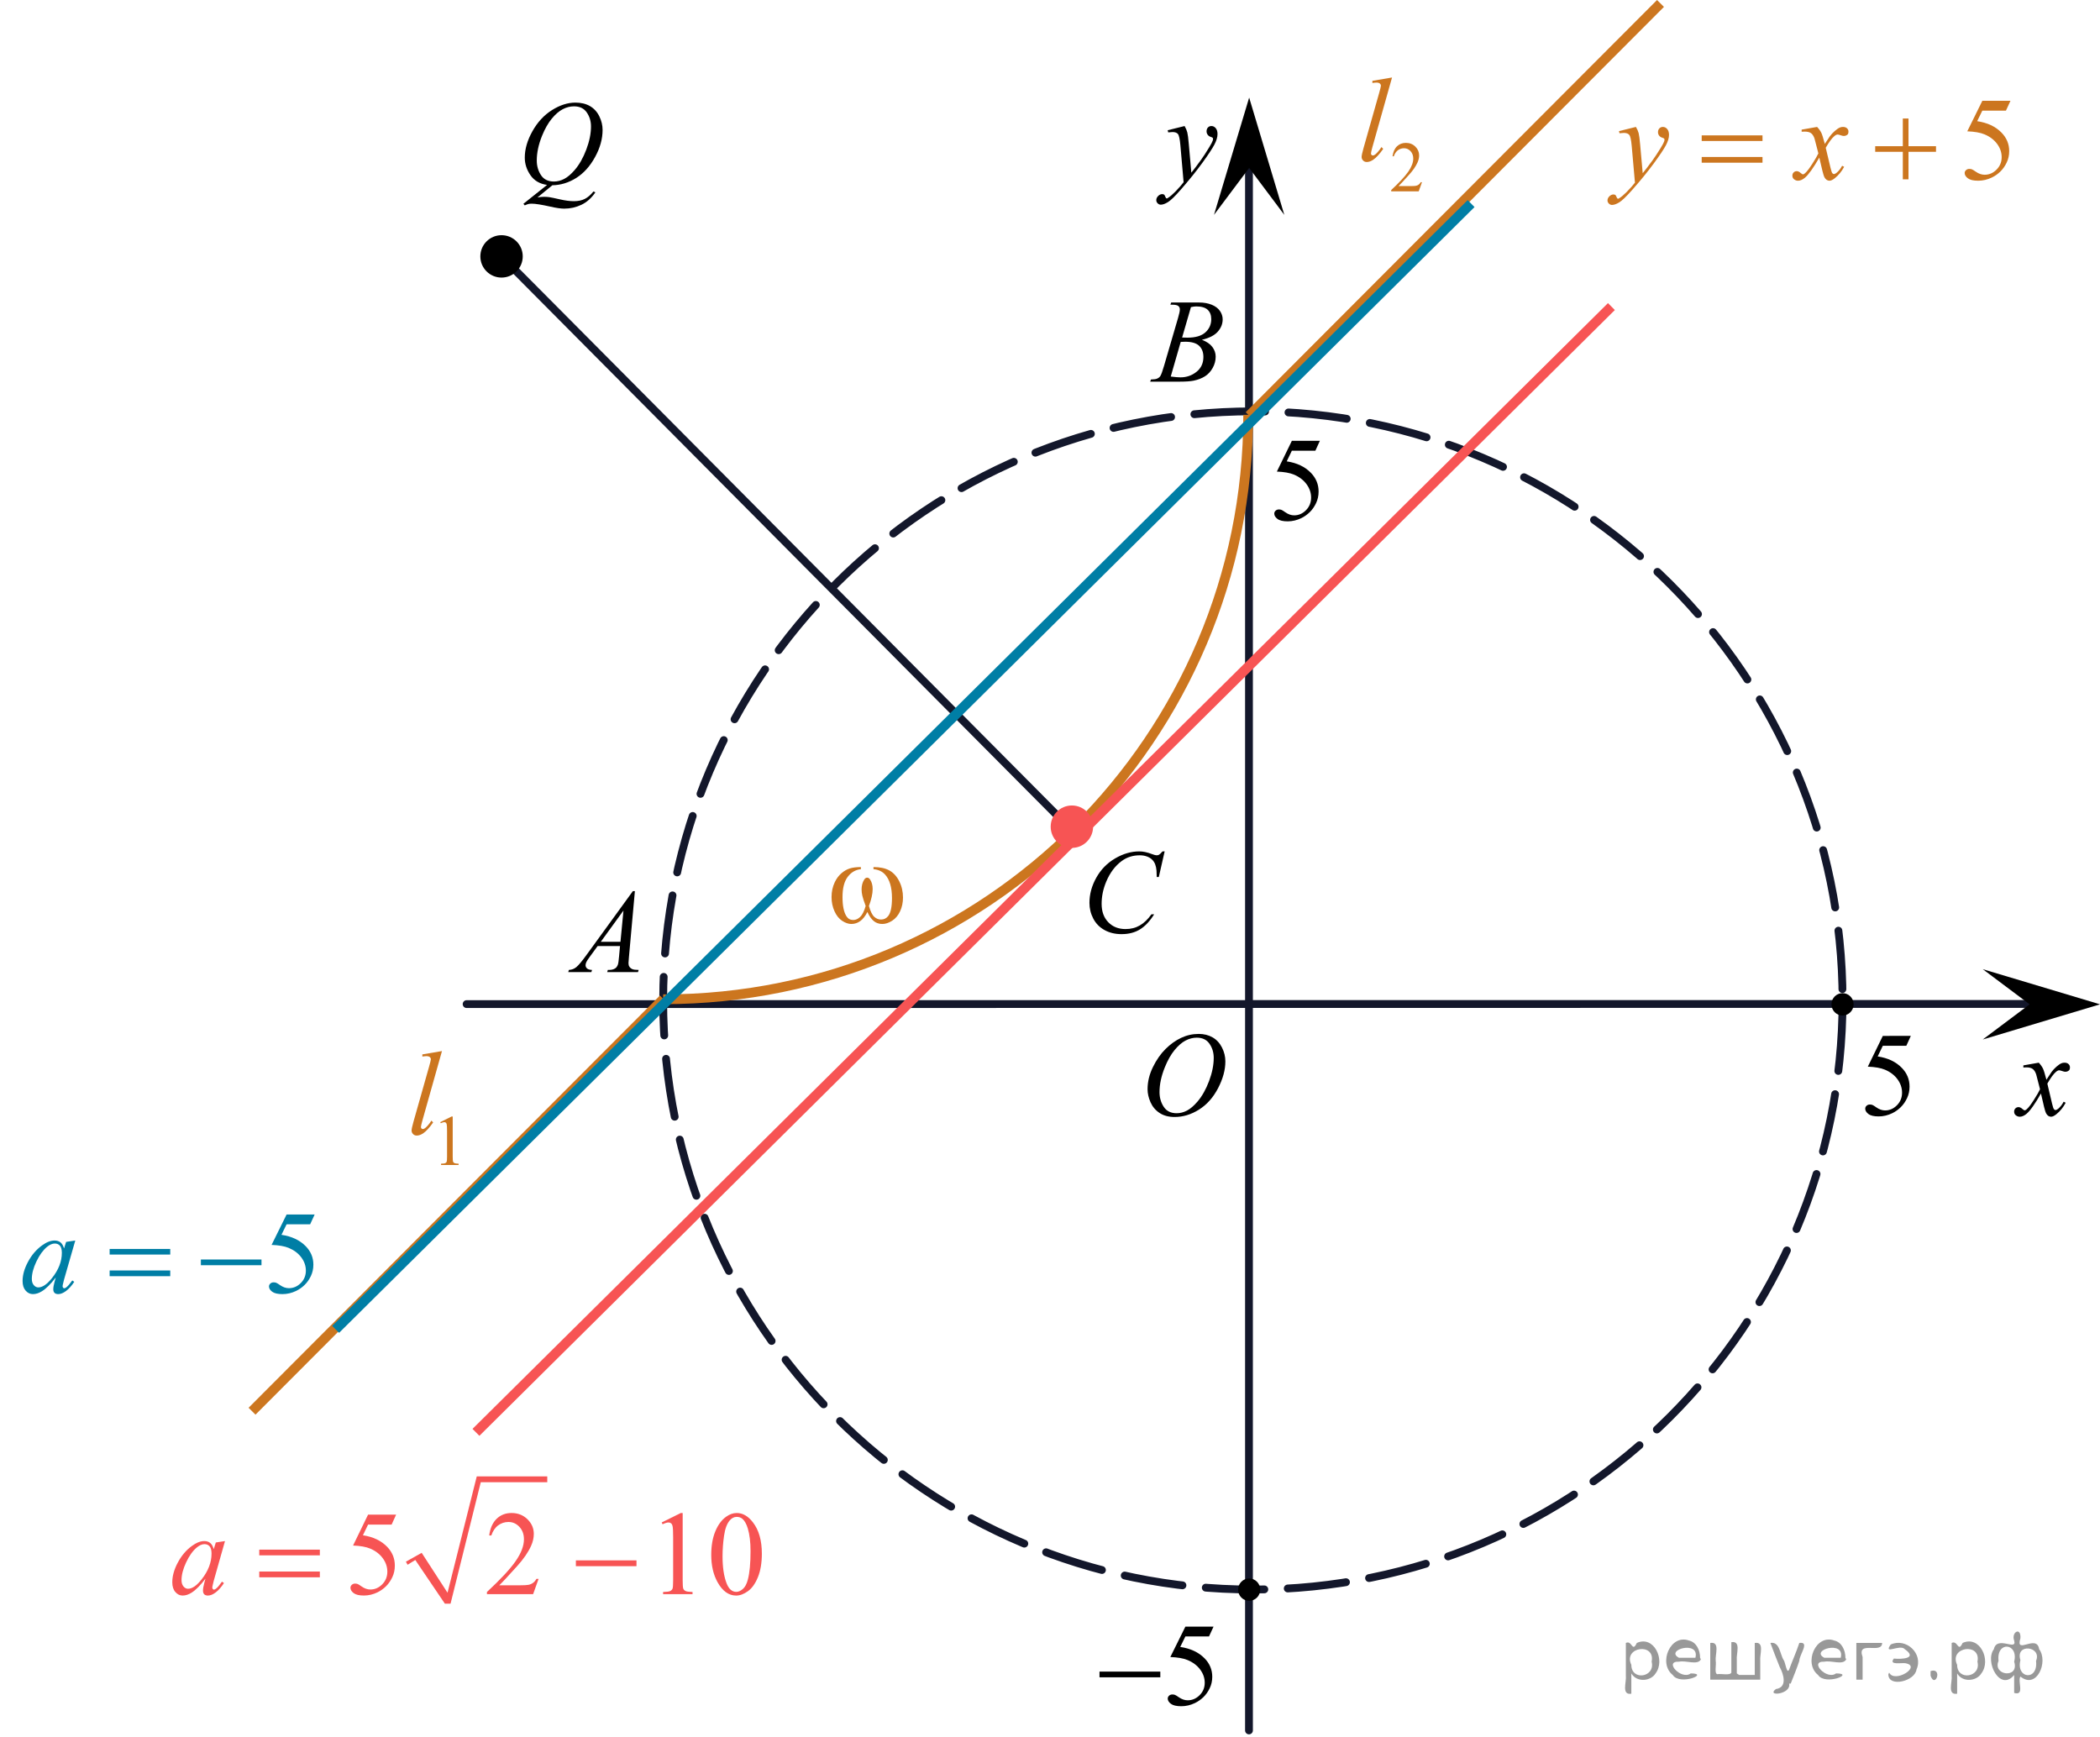 <?xml version="1.0" encoding="utf-8"?>
<!-- Generator: Adobe Illustrator 27.2.0, SVG Export Plug-In . SVG Version: 6.00 Build 0)  -->
<svg version="1.1" id="Слой_1" xmlns="http://www.w3.org/2000/svg" xmlns:xlink="http://www.w3.org/1999/xlink" x="0px" y="0px"
	 width="268.786px" height="222.351px" viewBox="0 0 268.786 222.351" enable-background="new 0 0 268.786 222.351"
	 xml:space="preserve">
<path fill="none" stroke="#13172B" stroke-linecap="round" stroke-linejoin="round" stroke-miterlimit="8" stroke-dasharray="7.5,3" d="
	M160.359,52.654c-41.687,0-75.476,33.758-75.476,75.406c0,41.647,33.789,75.403,75.476,75.403
	c41.685,0,75.475-33.757,75.475-75.403C235.834,86.412,202.044,52.654,160.359,52.654L160.359,52.654z"/>
<line fill="none" x1="17.14" y1="221.499" x2="18.666" y2="220.689"/>
<line fill="none" x1="26.068" y1="211.109" x2="34.5" y2="211.109"/>
<line fill="none" stroke="#13172B" stroke-linejoin="round" stroke-miterlimit="8" x1="136.347" y1="105.423" x2="63.804" y2="32.428"/>
<path fill="#010202" d="M64.195,30.692c-1.176,0-2.129,0.951-2.129,2.125c0,1.175,0.953,2.126,2.129,2.126
	c1.175,0,2.128-0.952,2.128-2.126C66.323,31.643,65.371,30.692,64.195,30.692L64.195,30.692z"/>
<line fill="none" stroke="#13172B" stroke-linecap="round" stroke-linejoin="round" stroke-miterlimit="8" x1="59.724" y1="128.527" x2="261.282" y2="128.508"/>
<line fill="none" stroke="#13172B" stroke-linecap="round" stroke-linejoin="round" stroke-miterlimit="8" x1="159.861" y1="221.499" x2="159.861" y2="21.497"/>
<line fill="none" stroke="#CC761F" stroke-width="1.25" stroke-linejoin="round" stroke-miterlimit="8" x1="159.884" y1="53.205" x2="212.532" y2="0.442"/>
<path fill="none" stroke="#CC761F" stroke-width="1.25" stroke-linejoin="round" stroke-miterlimit="8" d="M84.883,127.91
	c41.353,0,74.878-33.491,74.878-74.809"/>
<line fill="none" stroke="#CC761F" stroke-width="1.25" stroke-linejoin="round" stroke-miterlimit="8" x1="32.26" y1="180.638" x2="84.908" y2="127.874"/>
<line fill="none" stroke="#007EA5" stroke-width="1.25" stroke-linejoin="round" stroke-miterlimit="8" x1="42.959" y1="170.163" x2="188.291" y2="26.059"/>
<path fill="#00CC33" d="M137.195,103.692c-1.176,0-2.128,0.951-2.128,2.125c0,1.175,0.952,2.127,2.128,2.127
	c1.175,0,2.127-0.952,2.127-2.127C139.322,104.643,138.37,103.692,137.195,103.692L137.195,103.692z"/>
<line fill="none" stroke="#F75454" stroke-width="1.25" stroke-linejoin="round" stroke-miterlimit="8" x1="60.918" y1="183.345" x2="206.25" y2="39.241"/>
<polygon points="259.78,128.557 253.779,124.057 268.786,128.557 253.779,133.057 "/>
<polygon points="159.884,21.497 155.384,27.503 159.884,12.492 164.384,27.503 "/>
<g>
	<g>
		<g>
			<g>
				<g>
					<g>
						<g>
							<g>
								<g>
									<g>
										<g>
											<g>
												<g>
													<g>
														<g>
															<g>
																<g>
																	<g>
																		<g>
																			<g>
																				<g>
																					<g>
																						<g>
																							<g>
																								<defs>
																									<rect id="SVGID_1_" x="143.908" y="128.786" width="16.511" height="18.146"/>
																								</defs>
																								<clipPath id="SVGID_00000110441816865723573580000009170155382635432835_">
																									<use xlink:href="#SVGID_1_"  overflow="visible"/>
																								</clipPath>
																								<g clip-path="url(#SVGID_00000110441816865723573580000009170155382635432835_)">
																									<g enable-background="new    ">
																										<path d="M153.433,132.344c0.665,0,1.253,0.146,1.766,0.44
																											c0.512,0.292,0.914,0.725,1.205,1.297c0.29,0.572,0.435,1.166,0.435,1.78
																											c0,1.09-0.311,2.233-0.935,3.43c-0.623,1.197-1.437,2.111-2.441,2.741
																											c-1.005,0.63-2.044,0.944-3.118,0.944c-0.773,0-1.419-0.174-1.939-0.521
																											c-0.52-0.347-0.904-0.806-1.153-1.375c-0.248-0.57-0.373-1.122-0.373-1.657
																											c0-0.95,0.225-1.889,0.676-2.815s0.989-1.702,1.615-2.324
																											c0.625-0.622,1.292-1.101,2.002-1.435S152.635,132.344,153.433,132.344z M153.182,132.824
																											c-0.493,0-0.974,0.124-1.444,0.371c-0.471,0.247-0.938,0.652-1.4,1.215
																											c-0.463,0.561-0.879,1.298-1.248,2.208c-0.453,1.119-0.68,2.177-0.68,3.171
																											c0,0.71,0.18,1.338,0.54,1.886c0.359,0.547,0.911,0.821,1.655,0.821
																											c0.448,0,0.888-0.113,1.319-0.338c0.431-0.225,0.88-0.609,1.348-1.154
																											c0.586-0.685,1.079-1.559,1.478-2.62c0.399-1.062,0.599-2.054,0.599-2.973
																											c0-0.68-0.18-1.281-0.54-1.804C154.447,133.085,153.905,132.824,153.182,132.824z"/>
																									</g>
																								</g>
																							</g>
																						</g>
																					</g>
																				</g>
																			</g>
																		</g>
																	</g>
																</g>
															</g>
														</g>
													</g>
												</g>
											</g>
										</g>
									</g>
								</g>
							</g>
						</g>
					</g>
				</g>
			</g>
		</g>
	</g>
</g>
<g>
	<g>
		<g>
			<g>
				<g>
					<g>
						<g>
							<g>
								<g>
									<g>
										<g>
											<g>
												<g>
													<g>
														<g>
															<g>
																<g>
																	<g>
																		<g>
																			<g>
																				<g>
																					<g>
																						<g>
																							<defs>
																								
																									<rect id="SVGID_00000142153283888686442440000007591960023141999278_" x="145.292" y="13.149" width="13.743" height="16.697"/>
																							</defs>
																							<clipPath id="SVGID_00000021828349880967727130000016072049001919281047_">
																								<use xlink:href="#SVGID_00000142153283888686442440000007591960023141999278_"  overflow="visible"/>
																							</clipPath>
																							<g clip-path="url(#SVGID_00000021828349880967727130000016072049001919281047_)">
																								<g enable-background="new    ">
																									<path d="M151.619,16.133c0.167,0.289,0.283,0.56,0.347,0.81
																										c0.064,0.252,0.128,0.746,0.192,1.483l0.325,3.678c0.295-0.359,0.724-0.927,1.285-1.704
																										c0.271-0.379,0.606-0.894,1.004-1.547c0.241-0.399,0.389-0.678,0.443-0.838
																										c0.03-0.079,0.044-0.161,0.044-0.246c0-0.055-0.017-0.1-0.052-0.135
																										s-0.124-0.076-0.27-0.123c-0.145-0.048-0.266-0.135-0.361-0.262
																										c-0.096-0.127-0.144-0.273-0.144-0.438c0-0.204,0.059-0.368,0.177-0.493
																										c0.118-0.124,0.266-0.186,0.443-0.186c0.216,0,0.401,0.091,0.554,0.273
																										c0.152,0.182,0.229,0.433,0.229,0.751c0,0.394-0.133,0.844-0.398,1.35
																										c-0.266,0.506-0.778,1.281-1.536,2.328c-0.758,1.046-1.676,2.187-2.753,3.423
																										c-0.743,0.852-1.294,1.389-1.653,1.61c-0.359,0.222-0.667,0.333-0.923,0.333
																										c-0.152,0-0.287-0.059-0.402-0.176c-0.116-0.117-0.173-0.253-0.173-0.407
																										c0-0.194,0.08-0.371,0.24-0.531c0.16-0.159,0.334-0.239,0.52-0.239
																										c0.099,0,0.18,0.022,0.244,0.067c0.039,0.025,0.083,0.097,0.129,0.213
																										c0.047,0.117,0.09,0.196,0.129,0.236c0.024,0.024,0.054,0.037,0.088,0.037
																										c0.03,0,0.082-0.025,0.155-0.075c0.271-0.169,0.585-0.439,0.945-0.807
																										c0.472-0.488,0.822-0.887,1.048-1.196l-0.414-4.738c-0.069-0.782-0.172-1.258-0.31-1.428
																										c-0.138-0.169-0.369-0.254-0.694-0.254c-0.103,0-0.288,0.015-0.554,0.045l-0.066-0.276
																										L151.619,16.133z"/>
																								</g>
																							</g>
																						</g>
																					</g>
																				</g>
																			</g>
																		</g>
																	</g>
																</g>
															</g>
														</g>
													</g>
												</g>
											</g>
										</g>
									</g>
								</g>
							</g>
						</g>
					</g>
				</g>
			</g>
		</g>
	</g>
</g>
<g>
	<g>
		<g>
			<g>
				<g>
					<g>
						<g>
							<g>
								<g>
									<g>
										<g>
											<g>
												<g>
													<g>
														<g>
															<g>
																<g>
																	<g>
																		<g>
																			<g>
																				<g>
																					<g>
																						<g>
																							<defs>
																								
																									<rect id="SVGID_00000134251051630929315090000000794670440187840947_" x="255.105" y="133.057" width="12.354" height="13.869"/>
																							</defs>
																							<clipPath id="SVGID_00000084522305854492693260000000139640336774279073_">
																								<use xlink:href="#SVGID_00000134251051630929315090000000794670440187840947_"  overflow="visible"/>
																							</clipPath>
																							<g clip-path="url(#SVGID_00000084522305854492693260000000139640336774279073_)">
																								<g enable-background="new    ">
																									<path d="M260.949,136.025c0.241,0.258,0.423,0.517,0.546,0.774
																										c0.088,0.179,0.233,0.648,0.435,1.408l0.649-0.983c0.172-0.238,0.381-0.466,0.627-0.682
																										c0.246-0.216,0.462-0.364,0.649-0.443c0.118-0.05,0.248-0.074,0.391-0.074
																										c0.211,0,0.38,0.057,0.505,0.171c0.126,0.114,0.188,0.253,0.188,0.417
																										c0,0.19-0.037,0.318-0.111,0.388c-0.138,0.124-0.295,0.186-0.472,0.186
																										c-0.103,0-0.214-0.022-0.332-0.067c-0.231-0.079-0.386-0.119-0.464-0.119
																										c-0.118,0-0.258,0.069-0.421,0.209c-0.305,0.258-0.669,0.757-1.092,1.497l0.605,2.562
																										c0.093,0.393,0.172,0.627,0.236,0.704c0.064,0.077,0.127,0.115,0.191,0.115
																										c0.103,0,0.224-0.058,0.362-0.172c0.271-0.228,0.501-0.526,0.693-0.894l0.258,0.134
																										c-0.31,0.586-0.704,1.073-1.181,1.46c-0.271,0.219-0.499,0.328-0.686,0.328
																										c-0.275,0-0.494-0.156-0.656-0.469c-0.103-0.194-0.317-1.028-0.642-2.503
																										c-0.767,1.346-1.382,2.212-1.844,2.6c-0.3,0.248-0.59,0.372-0.871,0.372
																										c-0.197,0-0.377-0.072-0.539-0.216c-0.118-0.109-0.177-0.256-0.177-0.44
																										c0-0.164,0.054-0.301,0.163-0.41c0.108-0.109,0.241-0.164,0.398-0.164
																										c0.158,0,0.325,0.08,0.502,0.239c0.128,0.114,0.226,0.171,0.295,0.171
																										c0.059,0,0.135-0.04,0.229-0.119c0.231-0.189,0.546-0.596,0.944-1.222
																										c0.398-0.626,0.659-1.077,0.782-1.355c-0.305-1.207-0.47-1.845-0.494-1.915
																										c-0.113-0.322-0.261-0.551-0.443-0.685c-0.182-0.135-0.45-0.201-0.804-0.201
																										c-0.113,0-0.243,0.005-0.391,0.015v-0.269L260.949,136.025z"/>
																								</g>
																							</g>
																						</g>
																					</g>
																				</g>
																			</g>
																		</g>
																	</g>
																</g>
															</g>
														</g>
													</g>
												</g>
											</g>
										</g>
									</g>
								</g>
							</g>
						</g>
					</g>
				</g>
			</g>
		</g>
	</g>
</g>
<g>
	<g>
		<g>
			<g>
				<g>
					<g>
						<g>
							<g>
								<g>
									<g>
										<g>
											<g>
												<g>
													<g>
														<g>
															<g>
																<g>
																	<g>
																		<g>
																			<g>
																				<g>
																					<g>
																						<defs>
																							
																								<rect id="SVGID_00000142170428129753779940000008351314216093934489_" x="69.758" y="110.516" width="15.125" height="16.694"/>
																						</defs>
																						<clipPath id="SVGID_00000111160250037082140250000009601633081075677871_">
																							<use xlink:href="#SVGID_00000142170428129753779940000008351314216093934489_"  overflow="visible"/>
																						</clipPath>
																						<g clip-path="url(#SVGID_00000111160250037082140250000009601633081075677871_)">
																							<g enable-background="new    ">
																								<path d="M81.262,114.064l-0.761,8.431c-0.04,0.394-0.059,0.652-0.059,0.777
																									c0,0.199,0.037,0.351,0.111,0.456c0.093,0.144,0.22,0.251,0.38,0.321
																									c0.16,0.069,0.429,0.104,0.809,0.104l-0.081,0.276h-3.944l0.082-0.276h0.17
																									c0.32,0,0.581-0.07,0.783-0.209c0.143-0.095,0.253-0.252,0.333-0.472
																									c0.054-0.154,0.105-0.518,0.155-1.091l0.118-1.285h-2.866l-1.019,1.397
																									c-0.231,0.314-0.377,0.539-0.435,0.676c-0.059,0.138-0.089,0.266-0.089,0.386
																									c0,0.159,0.064,0.296,0.192,0.41c0.128,0.115,0.34,0.178,0.635,0.188l-0.081,0.276h-2.962
																									l0.082-0.276c0.364-0.015,0.685-0.139,0.964-0.37c0.278-0.231,0.693-0.727,1.244-1.483
																									l5.982-8.236L81.262,114.064L81.262,114.064z M79.8,116.552l-2.903,3.999h2.519L79.8,116.552
																									z"/>
																							</g>
																						</g>
																					</g>
																				</g>
																			</g>
																		</g>
																	</g>
																</g>
															</g>
														</g>
													</g>
												</g>
											</g>
										</g>
									</g>
								</g>
							</g>
						</g>
					</g>
				</g>
			</g>
		</g>
	</g>
</g>
<g>
	<g>
		<g>
			<g>
				<g>
					<g>
						<g>
							<g>
								<g>
									<g>
										<g>
											<g>
												<g>
													<g>
														<g>
															<g>
																<g>
																	<g>
																		<g>
																			<g>
																				<g>
																					<g>
																						<g>
																							<defs>
																								
																									<rect id="SVGID_00000023248087867242786880000006081394630441324457_" x="144.602" y="34.943" width="15.124" height="16.695"/>
																							</defs>
																							<clipPath id="SVGID_00000150811905475741404950000006031541288427196295_">
																								<use xlink:href="#SVGID_00000023248087867242786880000006081394630441324457_"  overflow="visible"/>
																							</clipPath>
																							<g clip-path="url(#SVGID_00000150811905475741404950000006031541288427196295_)">
																								<g enable-background="new    ">
																									<path d="M149.803,38.998l0.103-0.277h3.575c0.601,0,1.136,0.095,1.606,0.284
																										c0.47,0.19,0.822,0.454,1.056,0.793c0.234,0.339,0.351,0.697,0.351,1.076
																										c0,0.583-0.208,1.109-0.624,1.58s-1.094,0.818-2.034,1.042
																										c0.606,0.231,1.051,0.534,1.336,0.912c0.286,0.379,0.428,0.795,0.428,1.248
																										c0,0.504-0.128,0.984-0.384,1.442c-0.256,0.459-0.585,0.815-0.986,1.069
																										c-0.401,0.254-0.885,0.44-1.451,0.56c-0.404,0.085-1.034,0.127-1.891,0.127h-3.67
																										l0.096-0.276c0.384-0.01,0.645-0.048,0.783-0.112c0.197-0.085,0.337-0.196,0.421-0.336
																										c0.118-0.19,0.276-0.623,0.473-1.301l1.794-6.136c0.153-0.519,0.229-0.882,0.229-1.091
																										c0-0.185-0.068-0.33-0.203-0.438c-0.135-0.107-0.393-0.161-0.771-0.161
																										C149.956,39.005,149.877,39.003,149.803,38.998z M149.847,48.198
																										c0.532,0.069,0.948,0.104,1.248,0.104c0.768,0,1.449-0.234,2.042-0.703
																										c0.593-0.468,0.89-1.103,0.89-1.905c0-0.613-0.184-1.092-0.55-1.435
																										s-0.959-0.516-1.776-0.516c-0.158,0-0.35,0.008-0.576,0.022L149.847,48.198z M151.302,43.205
																										c0.32,0.01,0.551,0.016,0.694,0.016c1.024,0,1.786-0.227,2.286-0.677
																										c0.499-0.451,0.75-1.015,0.75-1.692c0-0.514-0.153-0.913-0.458-1.2
																										c-0.305-0.286-0.792-0.43-1.462-0.43c-0.177,0-0.403,0.03-0.679,0.09L151.302,43.205z"/>
																								</g>
																							</g>
																						</g>
																					</g>
																				</g>
																			</g>
																		</g>
																	</g>
																</g>
															</g>
														</g>
													</g>
												</g>
											</g>
										</g>
									</g>
								</g>
							</g>
						</g>
					</g>
				</g>
			</g>
		</g>
	</g>
</g>
<g>
	<g>
		<g>
			<g>
				<g>
					<g>
						<g>
							<g>
								<g>
									<g>
										<g>
											<g>
												<g>
													<g>
														<g>
															<g>
																<g>
																	<g>
																		<g>
																			<g>
																				<g>
																					<g>
																						<g>
																							<defs>
																								
																									<rect id="SVGID_00000111181122233604588430000004699521045081018015_" x="136.347" y="105.423" width="16.51" height="18.079"/>
																							</defs>
																							<clipPath id="SVGID_00000085955938090360893250000001934474623957075097_">
																								<use xlink:href="#SVGID_00000111181122233604588430000004699521045081018015_"  overflow="visible"/>
																							</clipPath>
																							<g clip-path="url(#SVGID_00000085955938090360893250000001934474623957075097_)">
																								<g enable-background="new    ">
																									<path d="M149.068,108.979l-0.747,3.279h-0.266l-0.03-0.822
																										c-0.025-0.299-0.081-0.565-0.17-0.799c-0.089-0.234-0.222-0.438-0.399-0.608
																										c-0.177-0.172-0.401-0.307-0.672-0.403c-0.271-0.098-0.571-0.146-0.901-0.146
																										c-0.882,0-1.653,0.244-2.312,0.732c-0.842,0.622-1.502,1.501-1.98,2.637
																										c-0.394,0.935-0.591,1.885-0.591,2.846c0,0.981,0.283,1.764,0.85,2.349
																										c0.566,0.585,1.303,0.878,2.209,0.878c0.685,0,1.294-0.154,1.829-0.464
																										c0.535-0.309,1.031-0.784,1.489-1.426h0.348c-0.542,0.871-1.143,1.512-1.803,1.923
																										c-0.66,0.411-1.451,0.616-2.372,0.616c-0.817,0-1.542-0.173-2.172-0.519
																										c-0.631-0.347-1.111-0.833-1.441-1.461c-0.33-0.627-0.495-1.302-0.495-2.023
																										c0-1.105,0.293-2.182,0.879-3.227c0.586-1.046,1.39-1.867,2.412-2.465
																										s2.053-0.896,3.092-0.896c0.488,0,1.034,0.117,1.64,0.351
																										c0.266,0.1,0.458,0.149,0.576,0.149c0.118,0,0.222-0.024,0.31-0.074
																										c0.088-0.05,0.236-0.191,0.443-0.426L149.068,108.979L149.068,108.979z"/>
																								</g>
																							</g>
																						</g>
																					</g>
																				</g>
																			</g>
																		</g>
																	</g>
																</g>
															</g>
														</g>
													</g>
												</g>
											</g>
										</g>
									</g>
								</g>
							</g>
						</g>
					</g>
				</g>
			</g>
		</g>
	</g>
</g>
<g>
	<g>
		<g>
			<g>
				<g>
					<g>
						<g>
							<g>
								<g>
									<g>
										<g>
											<g>
												<g>
													<g>
														<g>
															<g>
																<g>
																	<g>
																		<g>
																			<g>
																				<g>
																					<g>
																						<defs>
																							
																								<rect id="SVGID_00000082350899651603900320000003759438641300266630_" x="160.318" y="52.654" width="12.359" height="18.068"/>
																						</defs>
																						<clipPath id="SVGID_00000115506609972757452360000004272613298954435478_">
																							<use xlink:href="#SVGID_00000082350899651603900320000003759438641300266630_"  overflow="visible"/>
																						</clipPath>
																						<g clip-path="url(#SVGID_00000115506609972757452360000004272613298954435478_)">
																							<g enable-background="new    ">
																								<path d="M168.934,56.425l-0.576,1.27h-3.01l-0.656,1.359
																									c1.303,0.194,2.336,0.685,3.099,1.472c0.654,0.677,0.981,1.474,0.981,2.39
																									c0,0.533-0.107,1.026-0.321,1.48s-0.483,0.839-0.808,1.157
																									c-0.325,0.318-0.686,0.575-1.085,0.769c-0.565,0.273-1.146,0.411-1.741,0.411
																									c-0.6,0-1.037-0.103-1.31-0.31c-0.273-0.206-0.409-0.435-0.409-0.684
																									c0-0.139,0.056-0.263,0.169-0.369c0.113-0.107,0.256-0.161,0.428-0.161
																									c0.128,0,0.24,0.021,0.335,0.06c0.096,0.04,0.259,0.143,0.491,0.307
																									c0.369,0.259,0.743,0.389,1.122,0.389c0.575,0,1.081-0.221,1.516-0.661
																									c0.435-0.44,0.653-0.978,0.653-1.609c0-0.613-0.194-1.185-0.583-1.715
																									c-0.388-0.53-0.924-0.94-1.608-1.228c-0.536-0.224-1.267-0.353-2.191-0.389l1.918-3.936
																									L168.934,56.425L168.934,56.425z"/>
																							</g>
																						</g>
																					</g>
																				</g>
																			</g>
																		</g>
																	</g>
																</g>
															</g>
														</g>
													</g>
												</g>
											</g>
										</g>
									</g>
								</g>
							</g>
						</g>
					</g>
				</g>
			</g>
		</g>
	</g>
</g>
<g>
	<g>
		<g>
			<g>
				<g>
					<g>
						<g>
							<g>
								<g>
									<g>
										<g>
											<g>
												<g>
													<g>
														<g>
															<g>
																<g>
																	<g>
																		<g>
																			<g>
																				<g>
																					<g>
																						<defs>
																							
																								<rect id="SVGID_00000179615518881132028980000011133778026685044880_" x="235.956" y="128.825" width="12.359" height="18.068"/>
																						</defs>
																						<clipPath id="SVGID_00000162320069991504080210000001780556857554886560_">
																							<use xlink:href="#SVGID_00000179615518881132028980000011133778026685044880_"  overflow="visible"/>
																						</clipPath>
																						<g clip-path="url(#SVGID_00000162320069991504080210000001780556857554886560_)">
																							<g enable-background="new    ">
																								<path d="M244.572,132.596l-0.576,1.27h-3.01l-0.656,1.359
																									c1.303,0.194,2.336,0.685,3.099,1.472c0.654,0.677,0.981,1.474,0.981,2.39
																									c0,0.533-0.107,1.026-0.321,1.48s-0.483,0.839-0.808,1.157
																									c-0.325,0.318-0.686,0.575-1.085,0.769c-0.565,0.273-1.146,0.411-1.741,0.411
																									c-0.6,0-1.037-0.103-1.31-0.31c-0.273-0.206-0.409-0.435-0.409-0.684
																									c0-0.139,0.056-0.263,0.169-0.369c0.113-0.107,0.256-0.161,0.428-0.161
																									c0.128,0,0.24,0.021,0.335,0.06c0.096,0.04,0.259,0.143,0.491,0.307
																									c0.369,0.259,0.743,0.389,1.122,0.389c0.575,0,1.081-0.221,1.516-0.661
																									c0.435-0.44,0.653-0.978,0.653-1.609c0-0.613-0.194-1.185-0.583-1.715
																									c-0.388-0.53-0.924-0.94-1.608-1.228c-0.536-0.224-1.267-0.353-2.191-0.389l1.918-3.936
																									L244.572,132.596L244.572,132.596z"/>
																							</g>
																						</g>
																					</g>
																				</g>
																			</g>
																		</g>
																	</g>
																</g>
															</g>
														</g>
													</g>
												</g>
											</g>
										</g>
									</g>
								</g>
							</g>
						</g>
					</g>
				</g>
			</g>
		</g>
	</g>
</g>
<g>
	<g>
		<g>
			<g>
				<g>
					<g>
						<g>
							<g>
								<g>
									<g>
										<g>
											<g>
												<g>
													<g>
														<g>
															<g>
																<g>
																	<g>
																		<g>
																			<g>
																				<g>
																					<g>
																						<g>
																							<defs>
																								
																									<rect id="SVGID_00000038408074079832022060000017550416030240857244_" x="64.194" y="9.579" width="16.506" height="20.838"/>
																							</defs>
																							<clipPath id="SVGID_00000042714151850875338050000000929800704589936541_">
																								<use xlink:href="#SVGID_00000038408074079832022060000017550416030240857244_"  overflow="visible"/>
																							</clipPath>
																							<g clip-path="url(#SVGID_00000042714151850875338050000000929800704589936541_)">
																								<g enable-background="new    ">
																									<path d="M70.698,23.714l-1.906,1.56c0.3-0.055,0.579-0.082,0.835-0.082
																										c0.246,0,0.474,0.015,0.683,0.045c0.209,0.029,0.658,0.123,1.345,0.279
																										c0.687,0.157,1.287,0.235,1.799,0.235c0.546,0,1.011-0.096,1.393-0.287
																										c0.382-0.192,0.752-0.512,1.112-0.959l0.244,0.119c-0.507,0.736-1.106,1.268-1.795,1.593
																										c-0.69,0.326-1.421,0.489-2.194,0.489c-0.429,0-1.015-0.085-1.759-0.254
																										c-1.138-0.254-1.933-0.381-2.386-0.381c-0.172,0-0.313,0.013-0.421,0.037
																										c-0.108,0.025-0.271,0.085-0.487,0.18l-0.17-0.201l3.029-2.418
																										c-0.936-0.13-1.645-0.545-2.128-1.246c-0.483-0.701-0.724-1.45-0.724-2.246
																										c0-1.089,0.326-2.216,0.979-3.38c0.652-1.164,1.487-2.065,2.504-2.705
																										c1.017-0.639,2.016-0.959,2.996-0.959c0.729,0,1.351,0.149,1.866,0.448
																										s0.913,0.732,1.193,1.302c0.281,0.57,0.421,1.153,0.421,1.75
																										c0,1.145-0.323,2.303-0.968,3.477c-0.645,1.175-1.447,2.063-2.405,2.668
																										C72.794,23.382,71.776,23.694,70.698,23.714z M73.468,13.611c-0.493,0-0.974,0.124-1.444,0.37
																										c-0.471,0.246-0.938,0.648-1.4,1.208c-0.463,0.56-0.879,1.293-1.248,2.198
																										c-0.448,1.114-0.672,2.166-0.672,3.156c0,0.706,0.18,1.331,0.54,1.876
																										c0.359,0.545,0.911,0.817,1.655,0.817c0.443,0,0.882-0.112,1.315-0.336
																										c0.433-0.224,0.881-0.605,1.345-1.142c0.591-0.686,1.086-1.56,1.485-2.619
																										s0.599-2.044,0.599-2.955c0-0.671-0.18-1.268-0.54-1.79S74.197,13.611,73.468,13.611z"/>
																								</g>
																							</g>
																						</g>
																					</g>
																				</g>
																			</g>
																		</g>
																	</g>
																</g>
															</g>
														</g>
													</g>
												</g>
											</g>
										</g>
									</g>
								</g>
							</g>
						</g>
					</g>
				</g>
			</g>
		</g>
	</g>
</g>
<g>
	<g>
		<g>
			<g>
				<g>
					<g>
						<g>
							<defs>
								
									<rect id="SVGID_00000031175443751097672040000017199968085104811953_" x="137.912" y="204.48" width="20.7" height="17.871"/>
							</defs>
							<clipPath id="SVGID_00000108990294604701236140000016572767864139012018_">
								<use xlink:href="#SVGID_00000031175443751097672040000017199968085104811953_"  overflow="visible"/>
							</clipPath>
							<g clip-path="url(#SVGID_00000108990294604701236140000016572767864139012018_)">
								<path d="M155.324,208.213l-0.578,1.255h-3.024l-0.66,1.344c1.309,0.192,2.347,0.677,3.113,1.454
									c0.657,0.67,0.986,1.458,0.986,2.363c0,0.526-0.107,1.014-0.322,1.462s-0.486,0.829-0.811,1.145
									c-0.326,0.315-0.69,0.568-1.09,0.761c-0.568,0.271-1.151,0.405-1.749,0.405
									c-0.603,0-1.042-0.102-1.316-0.306s-0.411-0.43-0.411-0.676c0-0.138,0.057-0.26,0.17-0.365
									c0.113-0.106,0.257-0.159,0.43-0.159c0.128,0,0.241,0.019,0.337,0.06
									c0.096,0.039,0.261,0.14,0.493,0.303c0.371,0.256,0.746,0.384,1.127,0.384
									c0.578,0,1.086-0.218,1.523-0.653c0.438-0.436,0.656-0.967,0.656-1.592c0-0.606-0.195-1.17-0.586-1.694
									c-0.39-0.524-0.929-0.929-1.616-1.215c-0.539-0.222-1.272-0.35-2.201-0.384l1.927-3.891H155.324z"/>
							</g>
						</g>
					</g>
				</g>
			</g>
		</g>
	</g>
	<g>
		<g>
			<g>
				<g>
					<g>
						<g>
							<defs>
								
									<rect id="SVGID_00000057124194440247408020000000088476314739822526_" x="137.912" y="204.48" width="20.7" height="17.871"/>
							</defs>
							<clipPath id="SVGID_00000182513501917996708420000003055053000454843576_">
								<use xlink:href="#SVGID_00000057124194440247408020000000088476314739822526_"  overflow="visible"/>
							</clipPath>
							<g clip-path="url(#SVGID_00000182513501917996708420000003055053000454843576_)">
								<path d="M140.729,213.971h7.783v0.731h-7.783C140.729,214.702,140.729,213.971,140.729,213.971z"/>
							</g>
						</g>
					</g>
				</g>
			</g>
		</g>
	</g>
</g>
<circle stroke="#000000" stroke-width="0.75" stroke-miterlimit="10" cx="64.194" cy="32.818" r="2.338"/>
<g>
	<g>
		<g>
			<g>
				<g>
					<g>
						<g>
							<g>
								<g>
									<g>
										<g>
											<g>
												<g>
													<g>
														<g>
															<g>
																<g>
																	<g>
																		<g>
																			<g>
																				<g>
																					<g>
																						<g>
																							<defs>
																								
																									<rect id="SVGID_00000168797188401543909770000008173575143750855352_" x="50.05" y="129.854" width="12.293" height="22.287"/>
																							</defs>
																							<clipPath id="SVGID_00000127744420515566661720000008553531325964380345_">
																								<use xlink:href="#SVGID_00000168797188401543909770000008173575143750855352_"  overflow="visible"/>
																							</clipPath>
																							<g clip-path="url(#SVGID_00000127744420515566661720000008553531325964380345_)">
																								<g enable-background="new    ">
																									<path fill="#CC761F" d="M56.349,143.638l1.451-0.723h0.144v5.135
																										c0,0.341,0.015,0.554,0.042,0.638c0.028,0.083,0.086,0.147,0.174,0.192
																										s0.267,0.07,0.537,0.076v0.166h-2.243v-0.166c0.281-0.006,0.463-0.03,0.545-0.074
																										c0.082-0.043,0.14-0.102,0.172-0.175s0.048-0.292,0.048-0.657v-3.282
																										c0-0.442-0.015-0.727-0.044-0.853c-0.021-0.096-0.058-0.166-0.111-0.211
																										c-0.055-0.044-0.12-0.066-0.196-0.066c-0.108,0-0.26,0.046-0.453,0.139L56.349,143.638z"/>
																								</g>
																							</g>
																						</g>
																					</g>
																				</g>
																			</g>
																		</g>
																	</g>
																</g>
															</g>
														</g>
													</g>
												</g>
											</g>
										</g>
									</g>
								</g>
							</g>
						</g>
					</g>
				</g>
			</g>
		</g>
	</g>
	<g>
		<g>
			<g>
				<g>
					<g>
						<g>
							<g>
								<g>
									<g>
										<g>
											<g>
												<g>
													<g>
														<g>
															<g>
																<g>
																	<g>
																		<g>
																			<g>
																				<g>
																					<g>
																						<g>
																							<defs>
																								
																									<rect id="SVGID_00000127761043716964665540000004650840688376442536_" x="50.05" y="129.854" width="12.293" height="22.287"/>
																							</defs>
																							<clipPath id="SVGID_00000116953677119997669880000007152224073006879887_">
																								<use xlink:href="#SVGID_00000127761043716964665540000004650840688376442536_"  overflow="visible"/>
																							</clipPath>
																							<g clip-path="url(#SVGID_00000116953677119997669880000007152224073006879887_)">
																								<g enable-background="new    ">
																									<path fill="#CC761F" d="M56.57,134.539l-2.509,8.903c-0.122,0.443-0.184,0.716-0.184,0.815
																										c0,0.074,0.023,0.137,0.069,0.186c0.047,0.05,0.104,0.075,0.173,0.075
																										c0.093,0,0.193-0.043,0.301-0.127c0.254-0.205,0.52-0.521,0.8-0.95l0.22,0.231
																										c-0.465,0.669-0.893,1.135-1.283,1.399c-0.289,0.19-0.562,0.284-0.822,0.284
																										c-0.185,0-0.341-0.065-0.466-0.194c-0.125-0.13-0.188-0.279-0.188-0.449
																										c0-0.18,0.079-0.549,0.235-1.107l1.988-7.018c0.161-0.573,0.242-0.902,0.242-0.987
																										c0-0.12-0.047-0.219-0.14-0.296s-0.237-0.116-0.433-0.116
																										c-0.113,0-0.284,0.018-0.514,0.053v-0.276L56.57,134.539z"/>
																								</g>
																							</g>
																						</g>
																					</g>
																				</g>
																			</g>
																		</g>
																	</g>
																</g>
															</g>
														</g>
													</g>
												</g>
											</g>
										</g>
									</g>
								</g>
							</g>
						</g>
					</g>
				</g>
			</g>
		</g>
	</g>
</g>
<g>
	<g>
		<g>
			<g>
				<g>
					<g>
						<g>
							<g>
								<g>
									<g>
										<g>
											<g>
												<g>
													<g>
														<g>
															<g>
																<g>
																	<g>
																		<g>
																			<g>
																				<g>
																					<g>
																						<g>
																							<defs>
																								
																									<rect id="SVGID_00000093899321019301304960000013800151640337635245_" x="171.633" y="5.219" width="13.674" height="22.285"/>
																							</defs>
																							<clipPath id="SVGID_00000096035304539941802580000008544107065801440137_">
																								<use xlink:href="#SVGID_00000093899321019301304960000013800151640337635245_"  overflow="visible"/>
																							</clipPath>
																							<g clip-path="url(#SVGID_00000096035304539941802580000008544107065801440137_)">
																								<g enable-background="new    ">
																									<path fill="#CC761F" d="M182.004,23.324l-0.418,1.171h-3.522v-0.166
																										c1.036-0.963,1.766-1.749,2.188-2.358c0.423-0.61,0.634-1.168,0.634-1.673
																										c0-0.386-0.116-0.703-0.348-0.951s-0.509-0.372-0.832-0.372c-0.294,0-0.557,0.087-0.79,0.262
																										c-0.233,0.176-0.406,0.432-0.518,0.769h-0.163c0.073-0.553,0.262-0.978,0.566-1.273
																										c0.304-0.296,0.683-0.444,1.138-0.444c0.484,0,0.889,0.158,1.213,0.476
																										s0.486,0.69,0.486,1.121c0,0.308-0.07,0.616-0.211,0.924
																										c-0.218,0.484-0.569,0.997-1.057,1.538c-0.731,0.814-1.188,1.304-1.369,1.472h1.559
																										c0.316,0,0.539-0.013,0.667-0.036c0.127-0.024,0.242-0.072,0.345-0.145
																										c0.103-0.073,0.192-0.178,0.269-0.312L182.004,23.324L182.004,23.324z"/>
																								</g>
																							</g>
																						</g>
																					</g>
																				</g>
																			</g>
																		</g>
																	</g>
																</g>
															</g>
														</g>
													</g>
												</g>
											</g>
										</g>
									</g>
								</g>
							</g>
						</g>
					</g>
				</g>
			</g>
		</g>
	</g>
	<g>
		<g>
			<g>
				<g>
					<g>
						<g>
							<g>
								<g>
									<g>
										<g>
											<g>
												<g>
													<g>
														<g>
															<g>
																<g>
																	<g>
																		<g>
																			<g>
																				<g>
																					<g>
																						<g>
																							<defs>
																								
																									<rect id="SVGID_00000078021836346922117410000006368855008266997439_" x="171.633" y="5.219" width="13.674" height="22.285"/>
																							</defs>
																							<clipPath id="SVGID_00000037689309039962794360000007364131131608985779_">
																								<use xlink:href="#SVGID_00000078021836346922117410000006368855008266997439_"  overflow="visible"/>
																							</clipPath>
																							<g clip-path="url(#SVGID_00000037689309039962794360000007364131131608985779_)">
																								<g enable-background="new    ">
																									<path fill="#CC761F" d="M178.171,9.921l-2.512,8.903c-0.122,0.443-0.184,0.716-0.184,0.815
																										c0,0.074,0.023,0.137,0.07,0.186c0.046,0.05,0.103,0.075,0.172,0.075
																										c0.093,0,0.193-0.043,0.302-0.127c0.254-0.205,0.521-0.521,0.8-0.95l0.221,0.231
																										c-0.465,0.669-0.894,1.135-1.285,1.399c-0.289,0.19-0.564,0.284-0.822,0.284
																										c-0.186,0-0.342-0.065-0.467-0.194c-0.125-0.13-0.188-0.279-0.188-0.449
																										c0-0.18,0.078-0.549,0.235-1.107l1.99-7.018c0.161-0.573,0.242-0.902,0.242-0.987
																										c0-0.12-0.047-0.219-0.14-0.296s-0.237-0.116-0.433-0.116
																										c-0.113,0-0.284,0.018-0.515,0.053v-0.276L178.171,9.921z"/>
																								</g>
																							</g>
																						</g>
																					</g>
																				</g>
																			</g>
																		</g>
																	</g>
																</g>
															</g>
														</g>
													</g>
												</g>
											</g>
										</g>
									</g>
								</g>
							</g>
						</g>
					</g>
				</g>
			</g>
		</g>
	</g>
</g>
<g>
	<g>
		<g>
			<g>
				<g>
					<g>
						<g>
							<g>
								<g>
									<g>
										<g>
											<g>
												<g>
													<g>
														<g>
															<g>
																<g>
																	<g>
																		<g>
																			<g>
																				<defs>
																					
																						<rect id="SVGID_00000126287471322084990880000009821041379153413784_" x="103.584" y="106.909" width="15.063" height="15.313"/>
																				</defs>
																				<clipPath id="SVGID_00000023255153467245489030000004945870942401641619_">
																					<use xlink:href="#SVGID_00000126287471322084990880000009821041379153413784_"  overflow="visible"/>
																				</clipPath>
																				<g clip-path="url(#SVGID_00000023255153467245489030000004945870942401641619_)">
																					<g enable-background="new    ">
																						<path fill="#CC761F" d="M111.799,111.255v-0.269c0.828,0,1.504,0.143,2.028,0.43
																							s0.947,0.748,1.269,1.384s0.481,1.332,0.481,2.091c0,0.643-0.125,1.231-0.375,1.765
																							c-0.25,0.534-0.592,0.936-1.025,1.208s-0.847,0.407-1.238,0.407c-0.432,0-0.8-0.124-1.103-0.374
																							c-0.304-0.249-0.575-0.636-0.815-1.159c-0.27,0.529-0.575,0.917-0.916,1.163
																							c-0.34,0.247-0.722,0.37-1.143,0.37c-0.368,0-0.756-0.133-1.165-0.399
																							s-0.739-0.679-0.989-1.234s-0.375-1.158-0.375-1.807c0-0.703,0.14-1.344,0.419-1.922
																							c0.216-0.449,0.491-0.82,0.827-1.114s0.692-0.503,1.07-0.625
																							c0.377-0.122,0.857-0.183,1.44-0.183v0.269c-0.682,0.07-1.243,0.398-1.688,0.983
																							c-0.443,0.586-0.665,1.447-0.665,2.585c0,1.121,0.169,1.944,0.508,2.468
																							c0.205,0.315,0.494,0.472,0.867,0.472c0.309,0,0.602-0.13,0.878-0.39
																							c0.277-0.259,0.514-0.728,0.71-1.406c-0.216-0.583-0.356-1.017-0.423-1.301
																							s-0.1-0.556-0.1-0.815c0-0.483,0.11-0.9,0.331-1.249
																							c0.107-0.175,0.235-0.262,0.383-0.262c0.151,0,0.281,0.087,0.39,0.262
																							c0.21,0.329,0.315,0.731,0.315,1.204c0,0.578-0.159,1.299-0.477,2.161
																							c0.191,0.684,0.415,1.144,0.673,1.381c0.257,0.236,0.548,0.354,0.871,0.354
																							c0.382,0,0.691-0.151,0.926-0.456c0.319-0.408,0.478-1.174,0.478-2.296
																							c0-1.361-0.297-2.366-0.89-3.015C112.919,111.542,112.426,111.316,111.799,111.255z"/>
																					</g>
																				</g>
																			</g>
																		</g>
																	</g>
																</g>
															</g>
														</g>
													</g>
												</g>
											</g>
										</g>
									</g>
								</g>
							</g>
						</g>
					</g>
				</g>
			</g>
		</g>
	</g>
</g>
<ellipse cx="235.834" cy="128.557" rx="1.417" ry="1.432"/>
<ellipse cx="159.884" cy="203.478" rx="1.417" ry="1.432"/>
<circle fill="#F75454" stroke="#F75454" stroke-width="0.75" stroke-miterlimit="10" cx="137.194" cy="105.818" r="2.34"/>
<g>
	<defs>
		<polygon id="SVGID_00000160149407157342394880000013336905356211254419_" points="0,169.599 44.022,169.599 44.022,151.728 
			0,151.728 0,169.599 		"/>
	</defs>
	<clipPath id="SVGID_00000071519757723572326220000012725042295885018771_">
		<use xlink:href="#SVGID_00000160149407157342394880000013336905356211254419_"  overflow="visible"/>
	</clipPath>
	<g clip-path="url(#SVGID_00000071519757723572326220000012725042295885018771_)">
		<path fill="#007EA5" d="M40.272,155.461l-0.576,1.255H36.681l-0.657,1.344c1.305,0.192,2.339,0.677,3.103,1.454
			c0.655,0.67,0.983,1.458,0.983,2.363c0,0.526-0.107,1.014-0.321,1.462s-0.484,0.829-0.809,1.145
			c-0.325,0.315-0.688,0.568-1.086,0.761c-0.566,0.271-1.148,0.405-1.744,0.405c-0.601,0-1.038-0.102-1.312-0.306
			s-0.41-0.43-0.41-0.676c0-0.138,0.057-0.26,0.17-0.365c0.113-0.106,0.256-0.159,0.429-0.159
			c0.128,0,0.24,0.019,0.336,0.06c0.096,0.039,0.26,0.14,0.492,0.303c0.369,0.256,0.744,0.384,1.123,0.384
			c0.576,0,1.083-0.218,1.518-0.653c0.436-0.436,0.654-0.967,0.654-1.592c0-0.606-0.195-1.17-0.584-1.694
			s-0.926-0.929-1.611-1.215c-0.537-0.222-1.269-0.35-2.194-0.384l1.921-3.891H40.272z"/>
	</g>
	<g clip-path="url(#SVGID_00000071519757723572326220000012725042295885018771_)">
		<path fill="#007EA5" d="M9.636,158.79l-1.44,5.007l-0.163,0.672c-0.015,0.064-0.022,0.118-0.022,0.162
			c0,0.079,0.025,0.147,0.074,0.207c0.039,0.044,0.088,0.066,0.147,0.066c0.064,0,0.148-0.039,0.252-0.118
			c0.192-0.143,0.448-0.439,0.768-0.886l0.252,0.177c-0.34,0.512-0.69,0.902-1.049,1.17
			c-0.359,0.269-0.692,0.402-0.998,0.402c-0.212,0-0.371-0.053-0.477-0.158s-0.159-0.26-0.159-0.462
			c0-0.241,0.054-0.559,0.163-0.952l0.155-0.554c-0.645,0.842-1.239,1.43-1.781,1.765
			c-0.389,0.241-0.771,0.361-1.145,0.361c-0.359,0-0.67-0.148-0.931-0.446c-0.261-0.298-0.392-0.708-0.392-1.23
			c0-0.782,0.235-1.608,0.706-2.477c0.47-0.869,1.067-1.565,1.792-2.086c0.566-0.414,1.101-0.621,1.603-0.621
			c0.3,0,0.55,0.079,0.75,0.236c0.199,0.158,0.351,0.419,0.455,0.783l0.266-0.842L9.636,158.79z M7.006,159.174
			c-0.315,0-0.65,0.147-1.005,0.442c-0.502,0.419-0.949,1.039-1.341,1.861c-0.392,0.821-0.587,1.565-0.587,2.229
			c0,0.335,0.084,0.6,0.251,0.794s0.359,0.291,0.576,0.291c0.537,0,1.121-0.396,1.752-1.188
			c0.842-1.053,1.264-2.134,1.264-3.241c0-0.418-0.082-0.721-0.244-0.908S7.287,159.174,7.006,159.174z"/>
	</g>
	<g clip-path="url(#SVGID_00000071519757723572326220000012725042295885018771_)">
		<path fill="#007EA5" d="M14.032,159.868h7.758v0.717h-7.758V159.868z M14.032,162.623h7.758v0.731h-7.758V162.623z"/>
		<path fill="#007EA5" d="M25.711,161.219h7.758v0.731h-7.758V161.219z"/>
	</g>
</g>
<g>
	<g>
		<defs>
			<rect id="SVGID_00000180368754515346479110000011834264835216538270_" x="203.015" y="8.718" width="57.96" height="20.7"/>
		</defs>
		<clipPath id="SVGID_00000142160109959830744150000006610678419534298045_">
			<use xlink:href="#SVGID_00000180368754515346479110000011834264835216538270_"  overflow="visible"/>
		</clipPath>
		<g clip-path="url(#SVGID_00000142160109959830744150000006610678419534298045_)">
		</g>
	</g>
	<g>
		<defs>
			<polygon id="SVGID_00000178891133407215261360000000847503354888478353_" points="203.029,29.846 260.989,29.846 
				260.989,9.146 203.029,9.146 203.029,29.846 			"/>
		</defs>
		<clipPath id="SVGID_00000066486991741855608700000017461609268921656247_">
			<use xlink:href="#SVGID_00000178891133407215261360000000847503354888478353_"  overflow="visible"/>
		</clipPath>
		<g clip-path="url(#SVGID_00000066486991741855608700000017461609268921656247_)">
			<path fill="#CC761F" d="M257.327,12.903l-0.579,1.26h-3.023l-0.66,1.349c1.31,0.193,2.348,0.68,3.113,1.46
				c0.657,0.672,0.986,1.462,0.986,2.372c0,0.529-0.108,1.018-0.323,1.468s-0.485,0.833-0.811,1.149
				c-0.326,0.316-0.689,0.571-1.089,0.763c-0.568,0.272-1.152,0.408-1.75,0.408c-0.603,0-1.041-0.102-1.315-0.308
				c-0.274-0.205-0.411-0.431-0.411-0.678c0-0.138,0.057-0.26,0.17-0.367c0.114-0.106,0.257-0.159,0.431-0.159
				c0.128,0,0.24,0.019,0.337,0.059s0.261,0.141,0.493,0.304c0.37,0.257,0.746,0.386,1.126,0.386
				c0.578,0,1.086-0.219,1.523-0.656c0.438-0.437,0.656-0.97,0.656-1.597c0-0.608-0.195-1.175-0.586-1.701
				c-0.391-0.526-0.929-0.933-1.615-1.219c-0.539-0.222-1.272-0.351-2.202-0.385l1.928-3.906H257.327z"/>
		</g>
		<g clip-path="url(#SVGID_00000066486991741855608700000017461609268921656247_)">
			<path fill="#CC761F" d="M209.389,16.246c0.168,0.287,0.284,0.555,0.349,0.804c0.064,0.249,0.128,0.74,0.192,1.471
				l0.326,3.647c0.297-0.356,0.727-0.919,1.29-1.69c0.272-0.376,0.607-0.887,1.008-1.534
				c0.242-0.396,0.391-0.672,0.444-0.831c0.03-0.079,0.045-0.16,0.045-0.244c0-0.055-0.018-0.099-0.052-0.134
				c-0.035-0.034-0.125-0.075-0.271-0.122c-0.146-0.047-0.268-0.133-0.363-0.259
				c-0.097-0.127-0.144-0.271-0.144-0.434c0-0.202,0.059-0.365,0.178-0.489c0.118-0.123,0.267-0.185,0.444-0.185
				c0.218,0,0.403,0.09,0.557,0.271c0.152,0.181,0.23,0.429,0.23,0.745c0,0.39-0.134,0.836-0.4,1.338
				s-0.781,1.271-1.542,2.309c-0.761,1.038-1.683,2.169-2.765,3.395c-0.746,0.845-1.3,1.377-1.66,1.597
				s-0.67,0.33-0.927,0.33c-0.153,0-0.287-0.059-0.403-0.174c-0.116-0.116-0.175-0.251-0.175-0.404
				c0-0.193,0.081-0.369,0.241-0.526c0.16-0.158,0.335-0.237,0.522-0.237c0.099,0,0.181,0.022,0.244,0.067
				c0.04,0.024,0.083,0.095,0.13,0.211s0.091,0.194,0.13,0.233c0.024,0.025,0.055,0.037,0.089,0.037
				c0.03,0,0.082-0.024,0.156-0.074c0.272-0.168,0.588-0.435,0.948-0.8c0.475-0.484,0.825-0.879,1.053-1.186
				l-0.415-4.699c-0.069-0.776-0.173-1.248-0.311-1.415s-0.37-0.252-0.696-0.252c-0.104,0-0.289,0.015-0.557,0.044
				l-0.066-0.274L209.389,16.246z"/>
			<path fill="#CC761F" d="M232.577,16.246c0.242,0.257,0.426,0.514,0.549,0.771c0.089,0.178,0.234,0.644,0.438,1.401
				l0.652-0.979c0.173-0.237,0.383-0.463,0.63-0.678s0.465-0.362,0.652-0.441
				c0.118-0.049,0.249-0.074,0.393-0.074c0.213,0,0.382,0.057,0.508,0.17c0.126,0.114,0.19,0.252,0.19,0.415
				c0,0.188-0.037,0.316-0.111,0.386c-0.139,0.123-0.297,0.185-0.475,0.185c-0.103,0-0.215-0.022-0.334-0.066
				c-0.231-0.079-0.388-0.119-0.467-0.119c-0.118,0-0.259,0.069-0.422,0.207c-0.307,0.257-0.673,0.753-1.098,1.49
				l0.608,2.55c0.094,0.39,0.173,0.624,0.237,0.7c0.064,0.077,0.128,0.115,0.192,0.115
				c0.103,0,0.225-0.057,0.363-0.171c0.272-0.227,0.504-0.523,0.696-0.889l0.26,0.133
				c-0.311,0.583-0.707,1.067-1.185,1.453c-0.273,0.218-0.502,0.326-0.69,0.326c-0.277,0-0.497-0.155-0.66-0.467
				c-0.103-0.193-0.318-1.023-0.644-2.49c-0.77,1.339-1.389,2.201-1.853,2.586
				c-0.301,0.247-0.593,0.371-0.874,0.371c-0.198,0-0.378-0.071-0.541-0.215c-0.119-0.108-0.178-0.254-0.178-0.438
				c0-0.163,0.054-0.299,0.163-0.407c0.108-0.109,0.241-0.163,0.399-0.163s0.326,0.079,0.504,0.237
				c0.129,0.114,0.228,0.171,0.297,0.171c0.06,0,0.136-0.04,0.23-0.119c0.232-0.188,0.549-0.593,0.949-1.216
				s0.662-1.072,0.785-1.349c-0.306-1.201-0.472-1.835-0.496-1.905c-0.114-0.321-0.262-0.548-0.445-0.682
				c-0.183-0.134-0.451-0.2-0.808-0.2c-0.113,0-0.244,0.005-0.393,0.015v-0.267L232.577,16.246z"/>
		</g>
		<g clip-path="url(#SVGID_00000066486991741855608700000017461609268921656247_)">
			<path fill="#CC761F" d="M217.806,17.328h7.782v0.719h-7.782V17.328z M217.806,20.093h7.782v0.733h-7.782V20.093z"/>
			<path fill="#CC761F" d="M243.548,15.171h0.727v3.543h3.521v0.719h-3.521v3.521h-0.727v-3.521h-3.535v-0.719h3.535
				V15.171z"/>
		</g>
	</g>
</g>
<g>
	<g>
		<defs>
			
				<rect id="SVGID_00000111871291931439229060000014454636606681516469_" x="19.145" y="185.801" width="80.813" height="22.853"/>
		</defs>
		<clipPath id="SVGID_00000037653190006187795080000001603579748283174018_">
			<use xlink:href="#SVGID_00000111871291931439229060000014454636606681516469_"  overflow="visible"/>
		</clipPath>
		<g clip-path="url(#SVGID_00000037653190006187795080000001603579748283174018_)">
		</g>
	</g>
	<g>
		<defs>
			<polygon id="SVGID_00000042007731289348080140000003911963244364899234_" points="19.159,208.24 100.303,208.24 
				100.303,185.884 19.159,185.884 19.159,208.24 			"/>
		</defs>
		<clipPath id="SVGID_00000150071909405926697800000012322808786067093951_">
			<use xlink:href="#SVGID_00000042007731289348080140000003911963244364899234_"  overflow="visible"/>
		</clipPath>
		
			<line clip-path="url(#SVGID_00000150071909405926697800000012322808786067093951_)" fill="#F75454" stroke="#000000" stroke-width="0" stroke-linecap="square" stroke-miterlimit="10" x1="52.038" y1="200.075" x2="53.542" y2="199.201"/>
		
			<line clip-path="url(#SVGID_00000150071909405926697800000012322808786067093951_)" fill="#F75454" stroke="#000000" stroke-width="0" stroke-linecap="square" stroke-miterlimit="10" x1="53.542" y1="199.201" x2="57.281" y2="205.27"/>
		
			<line clip-path="url(#SVGID_00000150071909405926697800000012322808786067093951_)" fill="#F75454" stroke="#000000" stroke-width="0" stroke-linecap="square" stroke-miterlimit="10" x1="57.281" y1="205.27" x2="61.279" y2="189.333"/>
		
			<line clip-path="url(#SVGID_00000150071909405926697800000012322808786067093951_)" fill="#F75454" stroke="#000000" stroke-width="0" stroke-linecap="square" stroke-miterlimit="10" x1="61.279" y1="189.333" x2="70.046" y2="189.333"/>
		
			<polygon clip-path="url(#SVGID_00000150071909405926697800000012322808786067093951_)" fill-rule="evenodd" clip-rule="evenodd" fill="#F75454" points="
			51.952,199.9 53.972,198.765 57.281,203.873 61.021,188.984 70.046,188.984 70.046,189.726 61.536,189.726 
			57.668,205.27 56.938,205.27 53.156,199.681 52.167,200.293 		"/>
		<g clip-path="url(#SVGID_00000150071909405926697800000012322808786067093951_)">
			<path fill="#F75454" d="M50.7,193.878l-0.576,1.276h-3.015l-0.657,1.365c1.305,0.195,2.339,0.689,3.103,1.478
				c0.655,0.681,0.982,1.481,0.982,2.401c0,0.536-0.106,1.031-0.321,1.486c-0.214,0.455-0.483,0.843-0.809,1.163
				s-0.688,0.578-1.086,0.773c-0.566,0.274-1.147,0.412-1.743,0.412c-0.602,0-1.038-0.103-1.312-0.31
				c-0.273-0.208-0.41-0.436-0.41-0.688c0-0.14,0.057-0.264,0.17-0.371s0.256-0.161,0.429-0.161
				c0.128,0,0.24,0.019,0.336,0.06c0.097,0.04,0.26,0.143,0.491,0.308c0.369,0.261,0.744,0.391,1.123,0.391
				c0.576,0,1.082-0.222,1.518-0.664c0.436-0.443,0.654-0.982,0.654-1.617c0-0.615-0.194-1.19-0.584-1.723
				c-0.389-0.533-0.926-0.944-1.61-1.234c-0.536-0.226-1.268-0.355-2.193-0.391l1.92-3.955H50.7z"/>
			<path fill="#F75454" d="M68.937,202.095l-0.702,1.959h-5.909v-0.277c1.738-1.611,2.962-2.927,3.671-3.948
				c0.709-1.02,1.065-1.953,1.065-2.799c0-0.645-0.195-1.176-0.584-1.591s-0.855-0.623-1.397-0.623
				c-0.492,0-0.935,0.146-1.325,0.439c-0.392,0.293-0.682,0.723-0.868,1.287h-0.273
				c0.123-0.925,0.44-1.636,0.949-2.131s1.145-0.743,1.909-0.743c0.812,0,1.491,0.266,2.035,0.796
				s0.816,1.155,0.816,1.876c0,0.516-0.118,1.03-0.354,1.546c-0.364,0.81-0.955,1.669-1.772,2.574
				c-1.227,1.361-1.992,2.182-2.298,2.462h2.615c0.531,0,0.904-0.021,1.119-0.06
				c0.214-0.04,0.407-0.121,0.58-0.244c0.172-0.122,0.322-0.296,0.45-0.521H68.937z"/>
			<path fill="#F75454" d="M84.696,194.876l2.438-1.208h0.243v8.593c0,0.57,0.023,0.926,0.07,1.066
				c0.047,0.14,0.144,0.247,0.292,0.322s0.448,0.117,0.901,0.128v0.277h-3.768v-0.277
				c0.473-0.011,0.778-0.052,0.916-0.124s0.233-0.17,0.288-0.293c0.054-0.122,0.081-0.489,0.081-1.1v-5.493
				c0-0.74-0.024-1.216-0.073-1.426c-0.035-0.16-0.098-0.277-0.189-0.352c-0.092-0.075-0.201-0.113-0.329-0.113
				c-0.183,0-0.435,0.078-0.761,0.233L84.696,194.876z"/>
			<path fill="#F75454" d="M91.034,199.026c0-1.16,0.172-2.16,0.517-2.998s0.803-1.462,1.374-1.872
				c0.443-0.325,0.901-0.488,1.374-0.488c0.769,0,1.458,0.398,2.068,1.193c0.764,0.985,1.145,2.321,1.145,4.008
				c0,1.181-0.168,2.184-0.503,3.009c-0.335,0.826-0.762,1.425-1.281,1.798s-1.02,0.559-1.503,0.559
				c-0.956,0-1.751-0.572-2.387-1.718C91.302,201.55,91.034,200.387,91.034,199.026z M92.481,199.214
				c0,1.401,0.17,2.544,0.51,3.43c0.281,0.746,0.699,1.118,1.256,1.118c0.267,0,0.542-0.121,0.827-0.363
				c0.286-0.243,0.503-0.649,0.65-1.22c0.227-0.86,0.34-2.074,0.34-3.64c0-1.161-0.118-2.129-0.354-2.904
				c-0.178-0.576-0.406-0.983-0.688-1.224c-0.201-0.165-0.445-0.248-0.731-0.248c-0.335,0-0.633,0.153-0.894,0.458
				c-0.354,0.415-0.596,1.068-0.724,1.959S92.481,198.348,92.481,199.214z"/>
		</g>
		<g clip-path="url(#SVGID_00000150071909405926697800000012322808786067093951_)">
			<path fill="#F75454" d="M28.797,197.262l-1.441,5.089l-0.162,0.683c-0.015,0.065-0.022,0.12-0.022,0.165
				c0,0.08,0.025,0.15,0.074,0.21c0.039,0.045,0.088,0.067,0.147,0.067c0.064,0,0.148-0.04,0.251-0.12
				c0.192-0.144,0.448-0.445,0.769-0.9l0.251,0.181c-0.34,0.519-0.69,0.916-1.049,1.19
				c-0.359,0.273-0.692,0.408-0.997,0.408c-0.212,0-0.371-0.054-0.477-0.161s-0.159-0.264-0.159-0.469
				c0-0.245,0.054-0.568,0.162-0.968l0.155-0.564c-0.645,0.856-1.239,1.454-1.78,1.794
				c-0.389,0.245-0.77,0.367-1.145,0.367c-0.359,0-0.67-0.151-0.931-0.453c-0.261-0.303-0.392-0.72-0.392-1.25
				c0-0.796,0.235-1.635,0.706-2.518s1.067-1.59,1.792-2.12c0.566-0.421,1.101-0.631,1.603-0.631
				c0.3,0,0.55,0.08,0.75,0.24c0.2,0.16,0.351,0.426,0.454,0.796l0.266-0.856L28.797,197.262z
				 M26.167,197.653c-0.315,0-0.65,0.15-1.005,0.45c-0.502,0.425-0.949,1.056-1.341,1.891
				c-0.391,0.836-0.587,1.592-0.587,2.267c0,0.341,0.084,0.609,0.251,0.807c0.168,0.198,0.359,0.297,0.576,0.297
				c0.537,0,1.12-0.402,1.751-1.208c0.842-1.071,1.263-2.169,1.263-3.295c0-0.425-0.082-0.732-0.244-0.923
				C26.669,197.748,26.448,197.653,26.167,197.653z"/>
		</g>
		<g clip-path="url(#SVGID_00000150071909405926697800000012322808786067093951_)">
			<path fill="#F75454" d="M33.183,198.358h7.756v0.729H33.183V198.358z M33.183,201.158h7.756v0.742H33.183V201.158z"/>
			<path fill="#F75454" d="M73.709,199.732h7.756v0.742h-7.756V199.732z"/>
		</g>
	</g>
</g>
<g style="stroke:none;fill:#000;fill-opacity:0.4" > <path d="m 208.8,214.3 c 0,0.8 0,1.6 0,2.5 -1.3,0.2 -0.6,-1.5 -0.7,-2.3 0,-1.4 0,-2.8 0,-4.2 0.8,-0.4 0.8,1.3 1.4,0.0 2.2,-1.0 3.7,2.2 2.4,3.9 -0.6,1.0 -2.4,1.2 -3.1,0.0 z m 2.6,-1.6 c 0.5,-2.5 -3.7,-1.9 -2.6,0.4 0.0,2.1 3.1,1.6 2.6,-0.4 z" /> <path d="m 217.7,212.4 c -0.4,0.8 -1.9,0.1 -2.8,0.3 -2.0,-0.1 0.3,2.4 1.5,1.5 2.5,0.0 -1.4,1.6 -2.3,0.2 -1.9,-1.5 -0.3,-5.3 2.1,-4.4 0.9,0.2 1.4,1.2 1.4,2.2 z m -0.7,-0.2 c 0.6,-2.3 -4.0,-1.0 -2.1,0.0 0.7,0 1.4,-0.0 2.1,-0.0 z" /> <path d="m 222.6,214.4 c 0.6,0 1.3,0 2.0,0 0,-1.3 0,-2.7 0,-4.1 1.3,-0.2 0.6,1.5 0.7,2.3 0,0.8 0,1.6 0,2.4 -2.1,0 -4.2,0 -6.4,0 0,-1.5 0,-3.1 0,-4.7 1.3,-0.2 0.6,1.5 0.7,2.3 0.1,0.5 -0.2,1.6 0.2,1.7 0.5,-0.1 1.6,0.2 1.8,-0.2 0,-1.3 0,-2.6 0,-3.9 1.3,-0.2 0.6,1.5 0.7,2.3 0,0.5 0,1.1 0,1.7 z" /> <path d="m 229.0,215.5 c 0.3,1.4 -3.0,1.7 -1.7,0.7 1.5,-0.2 1.0,-1.9 0.5,-2.8 -0.4,-1.0 -0.8,-2.0 -1.2,-3.1 1.2,-0.2 1.2,1.4 1.7,2.2 0.2,0.2 0.4,1.9 0.7,1.2 0.4,-1.1 0.9,-2.2 1.3,-3.4 1.4,-0.2 0.0,1.5 -0.0,2.3 -0.3,0.9 -0.7,1.9 -1.1,2.9 z" /> <path d="m 236.3,212.4 c -0.4,0.8 -1.9,0.1 -2.8,0.3 -2.0,-0.1 0.3,2.4 1.5,1.5 2.5,0.0 -1.4,1.6 -2.3,0.2 -1.9,-1.5 -0.3,-5.3 2.1,-4.4 0.9,0.2 1.4,1.2 1.4,2.2 z m -0.7,-0.2 c 0.6,-2.3 -4.0,-1.0 -2.1,0.0 0.7,0 1.4,-0.0 2.1,-0.0 z" /> <path d="m 237.6,215.0 c 0,-1.5 0,-3.1 0,-4.7 1.1,0 2.2,0 3.3,0 0.0,1.5 -3.3,-0.4 -2.5,1.8 0,0.9 0,1.9 0,2.9 -0.2,0 -0.5,0 -0.7,0 z" /> <path d="m 241.8,214.1 c 0.7,1.4 4.2,-0.8 2.1,-1.2 -0.5,-0.1 -2.2,0.3 -1.5,-0.6 1.0,0.1 3.1,0.0 1.4,-1.2 -0.6,-0.7 -2.8,0.8 -1.8,-0.6 2.0,-0.9 4.2,1.2 3.3,3.2 -0.2,1.5 -3.5,2.3 -3.6,0.7 l 0,-0.1 0,-0.0 0,0 z" /> <path d="m 247.1,213.9 c 1.6,-0.5 0.6,2.3 -0.0,0.6 -0.0,-0.2 0.0,-0.4 0.0,-0.6 z" /> <path d="m 250.5,214.3 c 0,0.8 0,1.6 0,2.5 -1.3,0.2 -0.6,-1.5 -0.7,-2.3 0,-1.4 0,-2.8 0,-4.2 0.8,-0.4 0.8,1.3 1.4,0.0 2.2,-1.0 3.7,2.2 2.4,3.9 -0.6,1.0 -2.4,1.2 -3.1,0.0 z m 2.6,-1.6 c 0.5,-2.5 -3.7,-1.9 -2.6,0.4 0.0,2.1 3.1,1.6 2.6,-0.4 z" /> <path d="m 255.8,212.6 c -0.8,1.9 2.7,2.3 2.0,0.1 0.6,-2.4 -2.3,-2.7 -2.0,-0.1 z m 2.0,4.2 c 0,-0.8 0,-1.6 0,-2.4 -1.8,2.2 -3.8,-1.7 -2.6,-3.3 0.4,-1.8 3.0,0.3 2.6,-1.1 -0.4,-1.1 0.9,-1.8 0.8,-0.3 -0.7,2.2 2.1,-0.6 2.4,1.4 1.2,1.6 -0.3,5.2 -2.4,3.5 -0.4,0.6 0.6,2.5 -0.8,2.1 z m 2.8,-4.2 c 0.8,-1.9 -2.7,-2.3 -2.0,-0.1 -0.6,2.4 2.3,2.7 2.0,0.1 z" /> </g></svg>

<!--File created and owned by https://sdamgia.ru. Copying is prohibited. All rights reserved.-->

